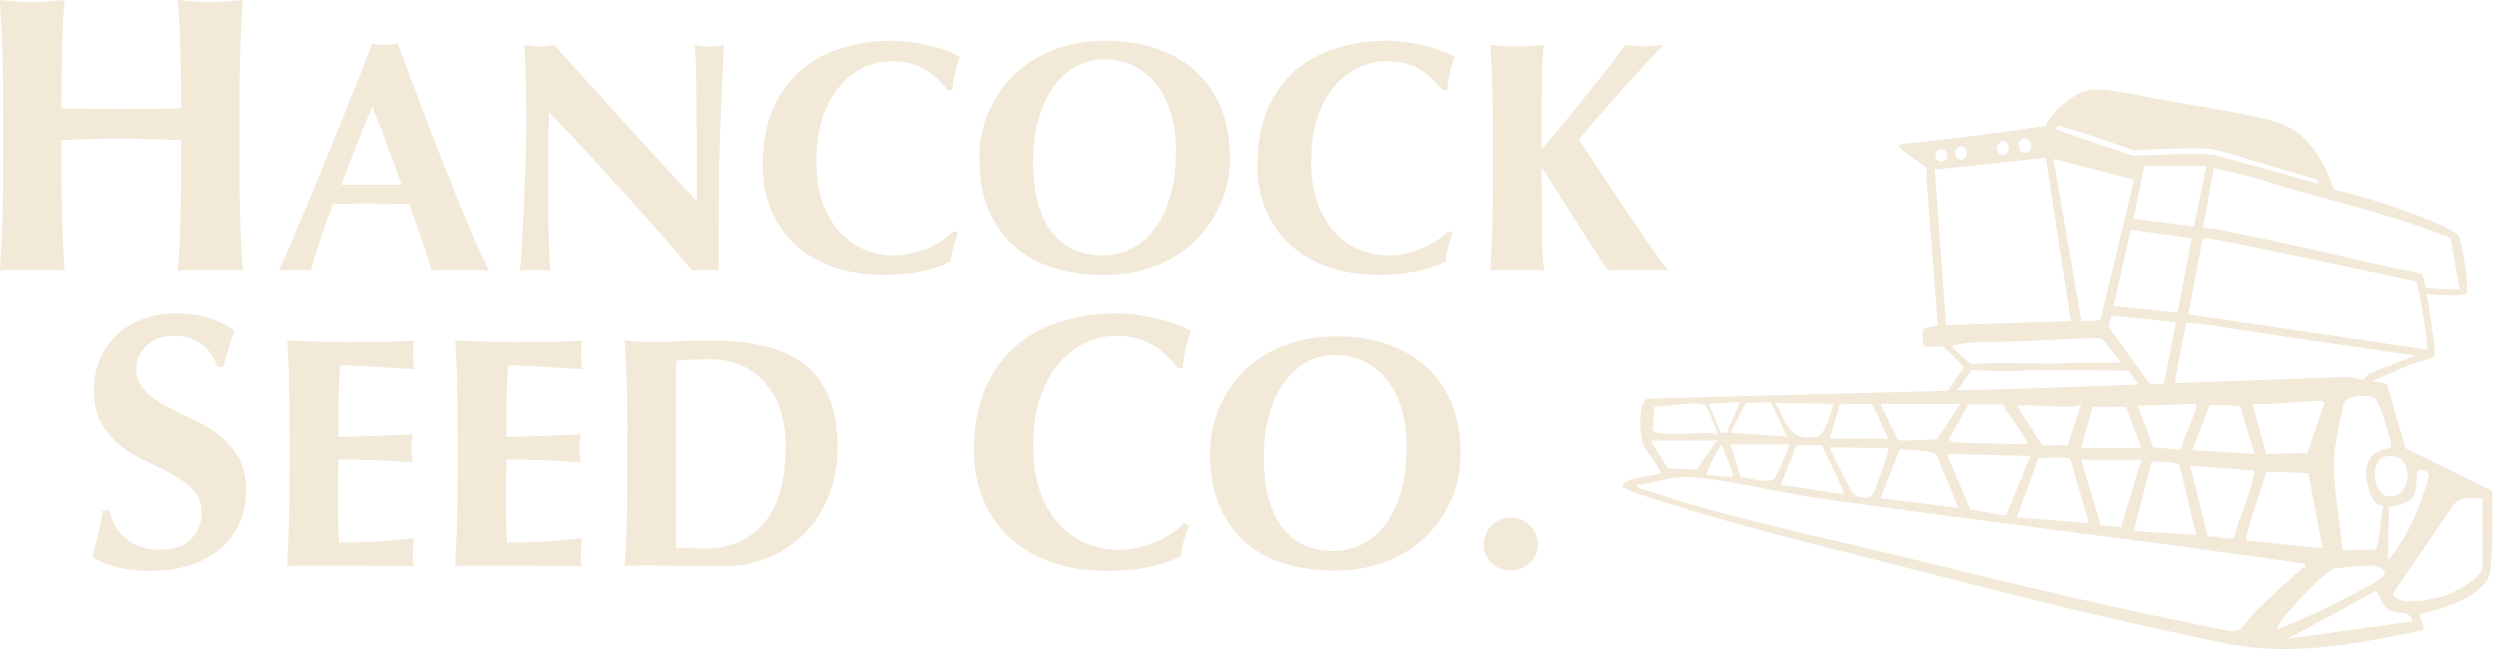<svg xmlns="http://www.w3.org/2000/svg" fill="none" viewBox="0 0 208 54" height="54" width="208">
  <path fill="#F2E9D9" d="M207.334 40.833L200.206 37.33C200.05 37.132 198.598 31.926 198.598 31.926L197.399 31.719C197.399 31.719 197.468 31.659 197.477 31.65C198.642 31.229 199.841 30.557 201.006 30.161C201.345 30.049 201.693 30.006 202.04 29.886C202.57 29.697 202.597 29.705 202.57 29.103C202.536 28.509 202.405 27.76 202.327 27.158C202.205 26.263 202.04 25.368 201.91 24.473C202.996 24.507 204.135 24.705 205.204 24.447C205.274 24.352 205.256 23.604 205.248 23.432C205.178 22.373 204.935 20.945 204.674 19.912C204.657 19.826 204.613 19.662 204.57 19.602C204.431 19.396 203.527 18.922 203.266 18.802C202.075 18.242 200.597 17.735 199.346 17.287C197.677 16.693 195.973 16.203 194.244 15.79C193.965 15.334 193.87 14.817 193.626 14.344C192.288 11.694 191.254 10.549 188.255 9.852C184.613 9 180.78 8.57 177.12 7.761L175.043 7.468H173.913C172.757 7.606 171.071 9.026 170.462 9.981C170.349 10.153 170.236 10.334 170.202 10.532C170.132 10.523 170.08 10.497 170.01 10.506C166.125 11.1 162.214 11.582 158.294 11.977C158.189 12.003 157.963 12.063 158.007 12.21C158.685 12.898 159.571 13.372 160.31 14L160.284 14.886L161.223 27.072C161.205 27.124 160.327 27.235 160.171 27.296C159.832 27.425 159.962 28.544 160.119 28.819C160.388 28.939 160.701 28.819 160.953 28.819C161.032 28.819 161.11 28.871 161.188 28.862C161.353 28.862 161.553 28.75 161.727 28.836C161.779 28.888 161.805 28.974 161.866 29.026C162.083 29.215 163.37 30.428 163.37 30.609C162.918 31.237 162.509 31.891 162.04 32.511L137.111 33.165C136.181 33.432 136.433 36.383 136.772 37.123C136.937 37.485 138.319 39.18 138.137 39.378C137.328 39.602 136.181 39.654 135.451 40.006C134.912 40.265 134.817 40.471 135.381 40.729C135.668 40.858 136.016 40.996 136.32 41.091C144.065 43.672 152.87 45.746 160.832 47.786C167.411 49.464 174.13 51.185 180.771 52.588C183.24 53.113 185.951 53.81 188.463 53.956C192.931 54.206 197.19 53.345 201.527 52.433C201.919 52.192 201.232 51.435 201.362 51.073C203.162 50.703 206.951 49.55 207.195 47.459C207.438 45.359 207.395 43.018 207.342 40.833H207.334ZM198.555 41.263C197.407 41.022 197.103 38.199 198.555 37.967C201.032 37.571 200.736 41.727 198.555 41.263ZM198.911 37.278C196.634 37.511 196.547 39.352 197.225 41.134C197.686 42.347 198.824 42.321 199.945 41.908C201.327 41.392 200.945 40.394 201.11 39.215C201.258 38.974 202.197 39.111 202.058 39.662C201.441 42.063 200.319 44.714 198.685 46.59L198.772 41.607C198.051 40.893 198.059 45.437 197.642 45.712L194.878 45.789C194.73 43.122 194.009 40.376 194.226 37.691C194.27 37.123 194.887 33.724 195.069 33.406C195.391 32.846 197.121 32.812 197.564 33.122C197.99 33.432 199.137 37.037 198.92 37.287L198.911 37.278ZM197.086 31.082C196.955 31.246 196.773 31.418 196.59 31.581L195.278 31.358L180.927 31.874L181.884 26.848C183.804 26.969 185.699 27.347 187.603 27.631C192.053 28.294 196.512 28.922 200.962 29.593L197.086 31.082ZM143.969 36.969H148.828C148.941 37.072 147.794 39.611 147.681 39.757C147.22 40.333 145.508 39.757 144.812 39.654L143.969 36.969ZM144.134 39.688L142.031 39.525C141.848 39.361 142.978 37.27 143.248 36.96C143.291 37.39 144.36 39.456 144.134 39.679V39.688ZM151.601 37.037C151.783 37.597 153.556 40.936 153.374 41.125L148.185 40.325L149.471 37.037H151.601ZM152.235 37.209L157.103 37.287C157.251 37.425 156.008 40.798 155.842 41.082C155.538 41.616 154.565 41.418 154.174 41.056C154.017 40.91 152.235 37.416 152.235 37.201V37.209ZM158.068 37.364C159.067 37.511 160.119 37.382 161.084 37.76L162.944 42.252L156.46 41.452L158.068 37.364ZM161.962 37.769L168.933 37.932L166.899 42.898L163.935 42.39L161.97 37.769H161.962ZM168.611 36.969L162.535 36.814L162.135 36.573L163.787 33.638H166.638C166.777 34.146 168.889 36.702 168.611 36.969ZM167.803 33.767C169.393 33.612 171.366 33.974 172.905 33.767C172.948 33.767 173.087 33.526 173.148 33.604L172.036 37.037L169.915 37.055L167.803 33.767ZM169.602 38.105C170.149 38.156 171.975 37.898 172.262 38.242L173.8 43.526L167.803 43.044L169.602 38.096V38.105ZM173.148 38.251H178.172L176.46 43.87L174.782 43.681L173.148 38.251ZM182.353 19.826L181.171 26.005L175.86 25.454L177.268 19.129L182.344 19.826H182.353ZM177.511 18.199L178.407 13.785L183.57 13.828L182.535 18.854L177.503 18.199H177.511ZM181.04 26.805L180.041 31.908L178.894 31.951C178.468 31.375 178.033 30.798 177.616 30.213C176.964 29.309 176.269 28.389 175.643 27.468C175.599 27.408 175.486 27.261 175.469 27.218C175.408 27.029 175.651 26.478 175.66 26.246L181.04 26.805ZM182.718 33.604C182.918 33.802 181.536 36.891 181.397 37.425L179.146 37.209L177.859 33.759L182.718 33.595V33.604ZM183.848 33.681L186.369 33.759L187.577 37.769L182.388 37.45L183.848 33.681ZM178.172 37.287H173.148L174.113 33.836L176.894 33.862L178.172 37.287ZM179.007 38.423C179.45 38.371 181.101 38.38 181.345 38.724L182.718 44.499L177.529 44.18L179.007 38.431V38.423ZM182.231 38.733L187.42 39.129C187.629 39.275 187.542 39.361 187.507 39.542C187.203 41.168 186.308 43.036 185.873 44.671C185.491 45.058 184.274 44.499 183.691 44.654L182.223 38.741L182.231 38.733ZM188.576 39.232L192.044 39.361L193.253 45.617L186.934 44.98C186.673 44.731 188.376 39.955 188.576 39.24V39.232ZM191.958 37.691L188.55 37.76L187.412 33.604C189.307 33.673 191.184 33.389 193.079 33.346C193.279 33.346 193.287 33.363 193.409 33.518L191.958 37.691ZM201.953 29.086L182.075 26.151L183.248 19.903L183.587 19.8C189.393 20.893 195.165 22.192 200.945 23.397C201.041 23.432 201.049 23.509 201.075 23.595C201.336 24.396 201.51 25.661 201.649 26.521C201.788 27.373 201.919 28.225 201.945 29.086H201.953ZM203.883 19.809L204.63 24.069C203.727 24.103 202.84 24.017 201.936 23.965C201.71 23.922 201.71 23.346 201.649 23.139C201.614 23.027 201.554 22.933 201.519 22.829L201.258 22.735C195.904 21.642 190.602 20.273 185.23 19.249C184.587 19.129 183.952 18.957 183.292 19L184.187 13.974C185.282 14.258 186.395 14.482 187.49 14.774C188.463 15.041 189.42 15.394 190.393 15.669C194.922 16.934 199.52 18.044 203.883 19.809ZM171.262 10.454C173.4 11.065 175.495 11.805 177.59 12.52C179.354 12.373 181.162 12.365 182.935 12.339C184.083 12.322 185.204 12.7 186.299 13.019C188.455 13.638 190.576 14.361 192.749 14.912L192.975 15.222L192.74 15.248L184.109 12.855C181.884 12.692 179.624 12.976 177.407 12.933C175.278 12.21 173.113 11.564 171.027 10.73L171.262 10.446V10.454ZM177.564 14.947L174.747 26.642C174.226 26.676 173.696 26.736 173.174 26.71L170.845 13.225L177.564 14.947ZM168.289 11.556C168.915 11.418 169.263 12.21 168.785 12.606C168.063 13.208 167.611 11.702 168.289 11.556ZM166.594 11.745C167.107 11.659 167.394 12.502 166.864 12.855C166.525 13.079 166.142 12.657 166.134 12.322C166.134 12.098 166.368 11.788 166.594 11.754V11.745ZM163.118 12.21C163.935 12.158 163.665 13.277 163.239 13.311C162.605 13.372 162.448 12.244 163.118 12.21ZM161.336 12.442C161.457 12.416 161.692 12.459 161.805 12.52C162.118 12.675 162.057 13.303 161.692 13.406C160.901 13.613 160.866 12.546 161.336 12.451V12.442ZM160.971 14.112L170.219 13.139L172.296 26.719L161.909 27.046L160.971 14.112ZM162.613 29.06C162.553 28.982 162.466 28.888 162.474 28.785C162.492 28.707 162.709 28.69 162.787 28.673C164.456 28.32 166.638 28.466 168.368 28.389C170.514 28.294 172.653 28.105 174.808 28.156L175.069 28.363L176.434 30.153C174.904 30.187 173.374 30.179 171.853 30.196C171.731 30.196 171.618 30.247 171.479 30.247C169.002 30.273 166.516 30.11 164.056 30.291C163.865 30.265 162.787 29.258 162.622 29.051L162.613 29.06ZM164.056 30.772C165.456 30.901 166.873 30.867 168.281 30.858C168.402 30.858 168.515 30.807 168.654 30.807C171.453 30.79 174.252 30.807 177.042 30.833C177.372 31.194 177.651 31.59 177.903 31.994L168.767 32.321L162.848 32.476L164.048 30.772H164.056ZM163.1 33.604L161.153 36.564L158.146 36.659L157.894 36.547L156.451 33.604H163.1ZM155.573 33.595L155.825 33.707L157.103 36.495H152.235L153.07 33.638L155.564 33.604L155.573 33.595ZM152.566 33.604C152.374 34.24 151.827 36.194 151.184 36.323C148.785 36.788 148.689 35.161 147.698 33.526L152.566 33.604ZM147.35 33.466L148.672 36.323L143.969 36.005L145.264 33.518L147.35 33.466ZM144.778 33.44C144.621 33.784 143.743 35.91 143.63 35.987C143.535 36.048 143.309 35.987 143.161 36.005L142.187 33.604L144.778 33.44ZM137.641 33.836C138.398 33.853 141.553 33.294 141.953 33.767C142.022 33.853 142.761 35.609 142.813 35.807C142.848 35.936 142.865 36.048 142.848 36.177C142.674 36.237 142.492 36.013 142.439 36.013C141.17 36.013 139.041 36.194 137.902 36.013C137.824 36.005 137.511 35.841 137.494 35.746L137.65 33.845L137.641 33.836ZM137.328 36.65H142.839L141.144 39.068L138.789 38.974L137.328 36.65ZM187.412 51.142C186.803 51.745 186.638 52.536 185.56 52.511C176.703 50.772 167.924 48.698 159.171 46.529C152.131 44.791 143.569 43.061 136.833 40.729C136.59 40.643 136.251 40.635 136.181 40.333C137.528 40.273 138.789 39.662 140.145 39.688C143.352 39.748 147.863 40.962 151.192 41.435C164.708 43.363 178.276 44.938 191.784 46.9C191.888 47.27 191.688 47.166 191.575 47.261C190.089 48.535 188.794 49.748 187.403 51.134L187.412 51.142ZM189.524 52.347C189.141 51.977 192.505 48.612 192.922 48.259C193.148 48.07 193.913 47.416 194.104 47.339C194.339 47.244 197.025 47.02 197.381 47.046C197.686 47.063 198.372 47.33 198.433 47.64C198.511 48.07 196.582 49.008 196.173 49.223C194.035 50.376 191.784 51.469 189.524 52.338V52.347ZM190.332 53.147L197.712 49.146C198.172 49.791 198.155 50.574 199.05 50.858C199.598 51.03 200.632 50.841 200.71 51.702L190.341 53.139L190.332 53.147ZM206.543 47.141C206.543 48.13 203.979 49.43 203.101 49.662C202.344 49.869 199.294 50.514 199.102 49.361L204.187 41.925C204.813 41.297 205.743 41.469 206.543 41.452V47.141Z"></path>
  <path fill="#F2E9D9" d="M12.583 11.585C11.75 11.552 10.924 11.532 10.09 11.532C9.257 11.532 8.431 11.546 7.598 11.565C6.764 11.585 5.938 11.618 5.105 11.665V13.536C5.105 15.348 5.125 16.961 5.171 18.37C5.217 19.778 5.283 21.16 5.369 22.516C4.999 22.469 4.596 22.45 4.159 22.45H1.21C0.774 22.45 0.37 22.469 0 22.516C0.086 21.16 0.152 19.778 0.198 18.37C0.245 16.961 0.264 15.348 0.264 13.536V9.079C0.264 7.267 0.245 5.654 0.198 4.245C0.152 2.837 0.086 1.422 0 0C0.37 0.046 0.774 0.079 1.21 0.112C1.646 0.145 2.136 0.159 2.685 0.159C3.233 0.159 3.723 0.139 4.159 0.112C4.596 0.079 4.999 0.04 5.369 0C5.257 1.422 5.191 2.824 5.158 4.212C5.125 5.601 5.111 7.201 5.111 9.013C5.68 9.033 6.361 9.053 7.161 9.059C7.961 9.072 8.946 9.072 10.13 9.072C11.314 9.072 12.272 9.072 13.013 9.059C13.754 9.046 14.448 9.033 15.076 9.013C15.076 7.201 15.056 5.594 15.01 4.212C14.964 2.824 14.898 1.422 14.812 0C15.182 0.046 15.585 0.079 16.022 0.112C16.458 0.145 16.947 0.159 17.496 0.159C18.045 0.159 18.534 0.139 18.971 0.112C19.407 0.079 19.81 0.04 20.187 0C20.101 1.422 20.035 2.837 19.989 4.245C19.943 5.654 19.923 7.267 19.923 9.079V13.536C19.923 15.348 19.943 16.961 19.989 18.37C20.035 19.778 20.101 21.16 20.187 22.516C19.817 22.469 19.414 22.45 18.971 22.45H16.022C15.585 22.45 15.182 22.469 14.812 22.516C14.898 21.16 14.964 19.778 15.01 18.37C15.056 16.961 15.076 15.348 15.076 13.536V11.665C14.243 11.645 13.416 11.618 12.583 11.585Z"></path>
  <path fill="#F2E9D9" d="M40.659 22.509C40.223 22.476 39.806 22.456 39.416 22.456H37.095C36.705 22.456 36.315 22.476 35.931 22.509C35.641 21.616 35.336 20.704 35.032 19.778C34.721 18.852 34.397 17.92 34.047 16.994C33.465 16.974 32.883 16.961 32.301 16.955C31.72 16.948 31.138 16.941 30.556 16.941C30.08 16.941 29.61 16.941 29.134 16.955C28.658 16.961 28.189 16.974 27.712 16.994C27.349 17.927 27.012 18.852 26.701 19.778C26.39 20.71 26.106 21.616 25.854 22.509C25.636 22.476 25.425 22.456 25.213 22.456H23.917C23.699 22.456 23.461 22.476 23.209 22.509C23.428 22.033 23.719 21.378 24.082 20.545C24.446 19.712 24.849 18.76 25.286 17.702C25.722 16.644 26.192 15.513 26.694 14.303C27.197 13.093 27.693 11.87 28.195 10.626C28.698 9.39 29.187 8.166 29.67 6.963C30.152 5.76 30.595 4.642 30.992 3.604C31.177 3.643 31.349 3.67 31.515 3.696C31.68 3.723 31.852 3.736 32.03 3.736C32.209 3.736 32.387 3.723 32.553 3.696C32.718 3.67 32.89 3.637 33.075 3.604C33.657 5.151 34.278 6.811 34.946 8.576C35.614 10.342 36.282 12.081 36.956 13.78C37.631 15.487 38.285 17.1 38.927 18.628C39.562 20.155 40.144 21.451 40.672 22.509H40.659ZM30.985 8.874C30.509 9.965 30.066 11.043 29.65 12.114C29.233 13.179 28.823 14.27 28.42 15.381H33.419C33.016 14.27 32.619 13.179 32.229 12.114C31.838 11.05 31.422 9.972 30.985 8.874Z"></path>
  <path fill="#F2E9D9" d="M43.78 9.178C43.78 7.922 43.76 6.864 43.727 6.011C43.687 5.158 43.661 4.397 43.647 3.743C44.157 3.835 44.566 3.882 44.877 3.882C45.188 3.882 45.598 3.835 46.107 3.743C48.091 5.945 50.055 8.114 51.992 10.249C53.929 12.379 55.92 14.548 57.963 16.75V11.724C57.963 10.831 57.963 9.952 57.95 9.086C57.943 8.219 57.93 7.426 57.923 6.692C57.917 5.965 57.897 5.336 57.87 4.807C57.844 4.278 57.811 3.921 57.778 3.743C58.287 3.835 58.697 3.882 59.008 3.882C59.319 3.882 59.728 3.835 60.238 3.743C60.145 5.402 60.072 6.897 60.019 8.239C59.967 9.575 59.92 10.838 59.88 12.022C59.847 13.205 59.821 14.376 59.814 15.533C59.808 16.69 59.801 17.927 59.801 19.236V22.516C59.438 22.483 59.061 22.463 58.684 22.463C58.28 22.463 57.93 22.483 57.619 22.516C53.863 18.145 49.889 13.748 45.677 9.317C45.657 9.846 45.644 10.375 45.638 10.904C45.631 11.433 45.624 11.969 45.624 12.518V15.685C45.624 16.776 45.624 17.708 45.638 18.475C45.644 19.242 45.657 19.884 45.677 20.413C45.697 20.942 45.71 21.372 45.73 21.709C45.75 22.046 45.763 22.317 45.783 22.516C45.565 22.483 45.347 22.463 45.129 22.463H44.5C44.084 22.463 43.661 22.483 43.244 22.516C43.277 22.37 43.323 21.854 43.383 20.955C43.436 20.062 43.495 18.971 43.561 17.689C43.627 16.406 43.68 15.011 43.727 13.509C43.773 12.008 43.793 10.56 43.793 9.178H43.78Z"></path>
  <path fill="#F2E9D9" d="M79.327 20.585C79.215 20.975 79.142 21.365 79.109 21.749C77.635 22.496 75.777 22.866 73.535 22.866C71.948 22.866 70.533 22.641 69.283 22.198C68.034 21.755 66.982 21.12 66.116 20.314C65.25 19.5 64.589 18.541 64.132 17.431C63.676 16.32 63.451 15.116 63.451 13.827C63.451 11.929 63.749 10.322 64.337 9.006C64.933 7.684 65.719 6.613 66.711 5.779C67.703 4.953 68.854 4.344 70.169 3.961C71.479 3.577 72.854 3.386 74.296 3.386C74.772 3.386 75.267 3.425 75.796 3.498C76.326 3.571 76.835 3.67 77.324 3.782C77.813 3.901 78.283 4.04 78.732 4.206C79.175 4.371 79.559 4.543 79.87 4.728C79.684 5.184 79.546 5.64 79.447 6.11C79.347 6.573 79.275 7.042 79.242 7.518H78.858C78.164 6.646 77.456 6.017 76.729 5.647C76.001 5.277 75.142 5.085 74.163 5.085C73.436 5.085 72.702 5.25 71.961 5.574C71.221 5.905 70.553 6.401 69.951 7.075C69.35 7.75 68.86 8.61 68.49 9.661C68.12 10.706 67.928 11.962 67.928 13.417C67.928 14.872 68.12 16.016 68.503 17.007C68.887 17.999 69.383 18.813 69.991 19.441C70.599 20.069 71.293 20.532 72.067 20.823C72.841 21.114 73.621 21.259 74.401 21.259C74.838 21.259 75.287 21.206 75.737 21.107C76.193 21.008 76.636 20.869 77.073 20.697C77.509 20.525 77.926 20.307 78.316 20.056C78.706 19.805 79.05 19.52 79.341 19.209L79.698 19.428C79.552 19.811 79.427 20.195 79.314 20.591L79.327 20.585Z"></path>
  <path fill="#F2E9D9" d="M81.476 13.165C81.476 11.817 81.727 10.554 82.23 9.37C82.732 8.186 83.433 7.148 84.346 6.255C85.258 5.363 86.356 4.662 87.652 4.153C88.948 3.643 90.383 3.386 91.97 3.386C93.424 3.386 94.787 3.584 96.043 3.987C97.299 4.391 98.39 4.986 99.323 5.793C100.248 6.593 100.982 7.611 101.525 8.841C102.06 10.071 102.331 11.506 102.331 13.146C102.331 14.514 102.073 15.784 101.551 16.974C101.035 18.158 100.314 19.19 99.395 20.076C98.476 20.962 97.379 21.649 96.102 22.139C94.826 22.628 93.424 22.879 91.897 22.879C90.456 22.879 89.107 22.701 87.837 22.344C86.567 21.987 85.47 21.411 84.531 20.625C83.592 19.831 82.851 18.819 82.303 17.589C81.754 16.359 81.483 14.891 81.483 13.179L81.476 13.165ZM97.841 12.564C97.841 11.38 97.696 10.316 97.405 9.383C97.114 8.444 96.711 7.651 96.188 6.989C95.666 6.328 95.038 5.826 94.304 5.475C93.563 5.118 92.763 4.94 91.884 4.94C90.951 4.94 90.125 5.164 89.384 5.607C88.644 6.057 88.022 6.659 87.513 7.426C87.004 8.193 86.614 9.086 86.349 10.117C86.085 11.149 85.953 12.246 85.953 13.41C85.953 14.865 86.105 16.095 86.415 17.1C86.726 18.099 87.143 18.905 87.672 19.52C88.201 20.129 88.809 20.572 89.503 20.843C90.198 21.114 90.925 21.253 91.692 21.253C92.512 21.253 93.292 21.081 94.039 20.73C94.787 20.386 95.435 19.857 95.99 19.143C96.546 18.436 96.989 17.53 97.326 16.439C97.663 15.348 97.828 14.052 97.828 12.557L97.841 12.564Z"></path>
  <path fill="#F2E9D9" d="M120.496 20.585C120.383 20.975 120.31 21.365 120.277 21.749C118.803 22.496 116.945 22.866 114.703 22.866C113.116 22.866 111.701 22.641 110.452 22.198C109.202 21.755 108.15 21.12 107.284 20.314C106.418 19.5 105.757 18.541 105.301 17.431C104.844 16.32 104.62 15.116 104.62 13.827C104.62 11.929 104.917 10.322 105.506 9.006C106.101 7.684 106.888 6.613 107.879 5.779C108.871 4.953 110.022 4.344 111.338 3.961C112.647 3.577 114.022 3.386 115.464 3.386C115.94 3.386 116.436 3.425 116.965 3.498C117.494 3.571 118.003 3.67 118.492 3.782C118.981 3.901 119.451 4.04 119.901 4.206C120.344 4.371 120.727 4.543 121.038 4.728C120.853 5.184 120.714 5.64 120.615 6.11C120.515 6.573 120.443 7.042 120.41 7.518H120.026C119.332 6.646 118.624 6.017 117.897 5.647C117.17 5.277 116.31 5.085 115.331 5.085C114.604 5.085 113.87 5.25 113.13 5.574C112.389 5.905 111.721 6.401 111.119 7.075C110.518 7.75 110.028 8.61 109.658 9.661C109.288 10.712 109.096 11.962 109.096 13.417C109.096 14.872 109.288 16.016 109.671 17.007C110.055 17.999 110.551 18.813 111.159 19.441C111.767 20.069 112.462 20.532 113.235 20.823C114.009 21.114 114.789 21.259 115.569 21.259C116.006 21.259 116.456 21.206 116.905 21.107C117.361 21.008 117.804 20.869 118.241 20.697C118.677 20.525 119.094 20.307 119.484 20.056C119.874 19.805 120.218 19.52 120.509 19.209L120.866 19.428C120.72 19.811 120.595 20.195 120.482 20.591L120.496 20.585Z"></path>
  <path fill="#F2E9D9" d="M128.285 19.123C128.305 20.545 128.365 21.676 128.477 22.509C128.166 22.476 127.829 22.456 127.466 22.456H125.006C124.642 22.456 124.305 22.476 123.994 22.509C124.067 21.378 124.12 20.228 124.159 19.051C124.192 17.874 124.212 16.531 124.212 15.017V11.301C124.212 9.787 124.192 8.444 124.159 7.267C124.12 6.09 124.067 4.913 123.994 3.729C124.305 3.769 124.642 3.796 125.006 3.822C125.369 3.849 125.779 3.862 126.236 3.862C126.692 3.862 127.102 3.849 127.466 3.822C127.829 3.796 128.166 3.763 128.477 3.729C128.385 4.278 128.325 5.098 128.299 6.189C128.272 7.28 128.259 8.491 128.259 9.826V12.451C128.881 11.724 129.542 10.924 130.256 10.058C130.963 9.191 131.651 8.352 132.306 7.532C132.96 6.712 133.555 5.958 134.084 5.277C134.613 4.596 134.997 4.08 135.235 3.736C135.486 3.776 135.744 3.802 136.002 3.829C136.26 3.855 136.511 3.868 136.769 3.868C137.027 3.868 137.285 3.855 137.549 3.829C137.814 3.802 138.098 3.769 138.409 3.736C138.098 4.047 137.629 4.549 136.987 5.237C136.352 5.931 135.671 6.679 134.951 7.479C134.23 8.279 133.542 9.059 132.888 9.813C132.233 10.567 131.724 11.169 131.36 11.605C131.942 12.498 132.59 13.483 133.298 14.554C134.012 15.632 134.713 16.683 135.414 17.708C136.114 18.74 136.769 19.686 137.364 20.552C137.966 21.418 138.449 22.066 138.812 22.503C138.283 22.469 137.807 22.45 137.391 22.45H134.971C134.58 22.45 134.184 22.469 133.78 22.503C132.848 21.12 131.942 19.712 131.049 18.284C130.157 16.855 129.244 15.427 128.319 14.005H128.266C128.266 15.989 128.272 17.695 128.292 19.117L128.285 19.123Z"></path>
  <path fill="#F2E9D9" d="M14.468 27.931C13.549 27.931 12.795 28.203 12.213 28.745C11.631 29.287 11.34 29.915 11.34 30.636C11.34 31.357 11.565 31.985 12.015 32.454C12.464 32.924 13.033 33.354 13.714 33.731C14.395 34.114 15.129 34.478 15.909 34.828C16.689 35.179 17.423 35.608 18.105 36.118C18.785 36.627 19.354 37.248 19.804 37.982C20.253 38.716 20.478 39.649 20.478 40.793C20.478 41.798 20.287 42.71 19.91 43.544C19.526 44.377 18.991 45.084 18.29 45.679C17.589 46.268 16.749 46.724 15.777 47.035C14.805 47.346 13.72 47.498 12.517 47.498C11.433 47.498 10.467 47.379 9.614 47.154C8.761 46.929 8.113 46.638 7.677 46.294C7.875 45.593 8.047 44.952 8.186 44.37C8.325 43.788 8.444 43.16 8.55 42.479H9.118C9.198 42.922 9.35 43.339 9.568 43.729C9.786 44.119 10.07 44.463 10.408 44.767C10.745 45.065 11.162 45.303 11.638 45.474C12.12 45.646 12.663 45.732 13.258 45.732C14.461 45.732 15.347 45.435 15.916 44.833C16.485 44.231 16.775 43.511 16.775 42.671C16.775 41.91 16.557 41.289 16.114 40.806C15.671 40.323 15.122 39.9 14.461 39.53C13.8 39.16 13.079 38.796 12.299 38.445C11.519 38.095 10.798 37.672 10.137 37.169C9.475 36.666 8.927 36.052 8.484 35.318C8.041 34.584 7.822 33.651 7.822 32.507C7.822 31.462 8.008 30.543 8.378 29.743C8.748 28.943 9.244 28.269 9.866 27.726C10.487 27.184 11.201 26.774 12.015 26.497C12.828 26.219 13.681 26.073 14.587 26.073C15.671 26.073 16.617 26.206 17.43 26.463C18.243 26.721 18.938 27.085 19.52 27.548C19.341 28.011 19.182 28.454 19.057 28.884C18.924 29.313 18.759 29.862 18.561 30.523H18.111C17.47 28.798 16.26 27.938 14.474 27.938L14.468 27.931Z"></path>
  <path fill="#F2E9D9" d="M24.068 31.872C24.029 30.695 23.976 29.518 23.903 28.335C24.723 28.355 25.536 28.381 26.336 28.414C27.136 28.447 27.95 28.467 28.77 28.467C30.119 28.467 31.315 28.454 32.36 28.427C33.405 28.401 34.112 28.368 34.476 28.335C34.403 28.626 34.364 29.009 34.364 29.485C34.364 29.776 34.37 30.008 34.39 30.166C34.41 30.332 34.436 30.51 34.469 30.715C33.941 30.682 33.365 30.642 32.737 30.61C32.109 30.576 31.501 30.537 30.905 30.497C30.31 30.464 29.781 30.431 29.305 30.418C28.829 30.398 28.492 30.391 28.294 30.391C28.221 31.396 28.181 32.388 28.168 33.367C28.155 34.346 28.155 35.344 28.155 36.343C29.338 36.323 30.41 36.296 31.368 36.263C32.327 36.23 33.319 36.184 34.357 36.124C34.304 36.435 34.264 36.673 34.245 36.832C34.225 36.991 34.218 37.169 34.218 37.354C34.218 37.5 34.231 37.652 34.258 37.804C34.284 37.956 34.317 38.181 34.35 38.472C32.274 38.306 30.205 38.227 28.148 38.227C28.148 38.809 28.148 39.391 28.135 39.973C28.128 40.555 28.122 41.137 28.122 41.718C28.122 42.902 28.148 44.039 28.201 45.137C29.239 45.137 30.277 45.111 31.315 45.058C32.353 45.005 33.398 44.912 34.456 44.787C34.417 44.985 34.39 45.17 34.377 45.336C34.357 45.501 34.35 45.726 34.35 46.017C34.35 46.308 34.357 46.539 34.377 46.698C34.397 46.863 34.423 47.002 34.456 47.108C33.967 47.088 33.359 47.075 32.638 47.068C31.917 47.062 30.932 47.055 29.676 47.055H25.345C24.935 47.055 24.624 47.055 24.412 47.068C24.201 47.075 24.022 47.088 23.877 47.108C23.949 45.977 24.002 44.826 24.042 43.649C24.075 42.472 24.095 41.13 24.095 39.616V35.9C24.095 34.385 24.075 33.043 24.042 31.866L24.068 31.872Z"></path>
  <path fill="#F2E9D9" d="M38.047 31.872C38.007 30.695 37.955 29.518 37.882 28.335C38.702 28.355 39.515 28.381 40.315 28.414C41.115 28.447 41.928 28.467 42.748 28.467C44.097 28.467 45.294 28.454 46.339 28.427C47.384 28.401 48.091 28.368 48.455 28.335C48.382 28.626 48.342 29.009 48.342 29.485C48.342 29.776 48.349 30.008 48.369 30.166C48.389 30.332 48.415 30.51 48.448 30.715C47.919 30.682 47.344 30.642 46.716 30.61C46.088 30.576 45.479 30.537 44.884 30.497C44.289 30.464 43.76 30.431 43.284 30.418C42.808 30.398 42.471 30.391 42.272 30.391C42.2 31.396 42.16 32.388 42.147 33.367C42.14 34.352 42.133 35.344 42.133 36.343C43.317 36.323 44.388 36.296 45.347 36.263C46.306 36.23 47.298 36.184 48.336 36.124C48.283 36.435 48.243 36.673 48.223 36.832C48.203 36.991 48.197 37.169 48.197 37.354C48.197 37.5 48.21 37.652 48.237 37.804C48.263 37.956 48.296 38.181 48.329 38.472C46.253 38.306 44.183 38.227 42.127 38.227C42.127 38.809 42.127 39.391 42.114 39.973C42.107 40.555 42.1 41.137 42.1 41.718C42.1 42.902 42.127 44.039 42.18 45.137C43.218 45.137 44.256 45.111 45.294 45.058C46.332 45.005 47.377 44.912 48.435 44.787C48.395 44.985 48.369 45.17 48.356 45.336C48.336 45.501 48.329 45.726 48.329 46.017C48.329 46.308 48.336 46.539 48.356 46.698C48.376 46.863 48.402 47.002 48.435 47.108C47.946 47.088 47.337 47.075 46.617 47.068C45.896 47.062 44.911 47.055 43.654 47.055H39.323C38.913 47.055 38.602 47.055 38.391 47.068C38.179 47.075 38.001 47.088 37.855 47.108C37.928 45.977 37.981 44.826 38.021 43.649C38.054 42.472 38.074 41.13 38.074 39.616V35.9C38.074 34.385 38.054 33.043 38.021 31.866L38.047 31.872Z"></path>
  <path fill="#F2E9D9" d="M52.198 35.9C52.198 34.385 52.178 33.043 52.145 31.866C52.112 30.689 52.053 29.512 51.98 28.328C52.291 28.368 52.628 28.394 52.992 28.421C53.355 28.447 53.765 28.46 54.221 28.46C54.823 28.46 55.498 28.441 56.245 28.394C56.992 28.348 57.964 28.328 59.167 28.328C60.734 28.328 62.156 28.467 63.446 28.751C64.728 29.036 65.839 29.512 66.765 30.186C67.697 30.861 68.411 31.767 68.921 32.904C69.43 34.041 69.688 35.476 69.688 37.209C69.688 38.723 69.436 40.085 68.934 41.309C68.431 42.532 67.75 43.57 66.884 44.436C66.018 45.303 65.019 45.964 63.875 46.42C62.738 46.876 61.521 47.101 60.225 47.101C58.857 47.101 57.693 47.094 56.727 47.075C55.762 47.055 54.922 47.048 54.215 47.048H52.985C52.621 47.048 52.284 47.068 51.973 47.101C52.046 45.97 52.099 44.82 52.139 43.643C52.172 42.466 52.191 41.123 52.191 39.609V35.893L52.198 35.9ZM56.238 41.613V43.253C56.238 43.782 56.238 44.264 56.251 44.701C56.258 45.137 56.265 45.422 56.265 45.547C56.536 45.567 56.866 45.587 57.25 45.6C57.633 45.62 58.103 45.627 58.671 45.627C60.728 45.627 62.361 44.926 63.565 43.524C64.768 42.122 65.37 39.999 65.37 37.156C65.37 36.025 65.218 35.013 64.92 34.121C64.623 33.228 64.199 32.468 63.651 31.839C63.102 31.211 62.447 30.729 61.68 30.391C60.913 30.054 60.06 29.882 59.114 29.882C58.46 29.882 57.924 29.895 57.514 29.922C57.104 29.948 56.688 29.981 56.271 30.014C56.271 30.14 56.271 30.424 56.258 30.861C56.251 31.297 56.245 31.787 56.245 32.335V41.599L56.238 41.613Z"></path>
  <path fill="#F2E9D9" d="M98.496 44.992C98.377 45.422 98.298 45.851 98.258 46.268C96.632 47.088 94.588 47.498 92.129 47.498C90.383 47.498 88.829 47.253 87.454 46.764C86.079 46.275 84.921 45.58 83.969 44.688C83.017 43.795 82.29 42.737 81.787 41.514C81.285 40.29 81.033 38.968 81.033 37.546C81.033 35.463 81.357 33.691 82.012 32.243C82.66 30.788 83.533 29.611 84.624 28.698C85.715 27.786 86.984 27.118 88.426 26.701C89.867 26.278 91.382 26.073 92.962 26.073C93.484 26.073 94.033 26.113 94.615 26.192C95.197 26.272 95.759 26.377 96.301 26.51C96.843 26.642 97.359 26.794 97.848 26.973C98.338 27.151 98.754 27.343 99.098 27.541C98.9 28.044 98.741 28.546 98.635 29.062C98.523 29.571 98.45 30.087 98.41 30.61H97.987C97.227 29.651 96.447 28.963 95.64 28.553C94.84 28.143 93.894 27.938 92.816 27.938C92.016 27.938 91.21 28.116 90.396 28.48C89.583 28.844 88.849 29.393 88.188 30.133C87.527 30.874 86.991 31.82 86.581 32.977C86.171 34.127 85.966 35.509 85.966 37.11C85.966 38.71 86.178 39.973 86.594 41.064C87.017 42.155 87.56 43.048 88.234 43.742C88.902 44.436 89.669 44.939 90.515 45.263C91.368 45.587 92.221 45.746 93.088 45.746C93.57 45.746 94.059 45.693 94.562 45.58C95.065 45.468 95.554 45.322 96.037 45.131C96.519 44.939 96.975 44.707 97.405 44.423C97.835 44.139 98.212 43.834 98.529 43.491L98.919 43.729C98.761 44.152 98.615 44.575 98.496 45.005V44.992Z"></path>
  <path fill="#F2E9D9" d="M100.672 37.758C100.672 36.409 100.923 35.146 101.426 33.962C101.928 32.778 102.629 31.74 103.542 30.848C104.454 29.955 105.552 29.254 106.848 28.745C108.144 28.236 109.579 27.978 111.166 27.978C112.62 27.978 113.982 28.176 115.239 28.579C116.495 28.983 117.586 29.578 118.518 30.385C119.444 31.185 120.178 32.203 120.72 33.433C121.263 34.663 121.527 36.098 121.527 37.738C121.527 39.107 121.269 40.376 120.747 41.566C120.231 42.75 119.51 43.782 118.591 44.668C117.672 45.554 116.574 46.242 115.298 46.731C114.022 47.22 112.62 47.471 111.093 47.471C109.651 47.471 108.302 47.293 107.033 46.936C105.763 46.579 104.666 46.003 103.727 45.217C102.788 44.423 102.047 43.411 101.498 42.181C100.95 40.952 100.679 39.483 100.679 37.771L100.672 37.758ZM117.037 37.156C117.037 35.972 116.892 34.908 116.601 33.975C116.31 33.036 115.907 32.243 115.384 31.581C114.862 30.927 114.234 30.418 113.5 30.067C112.759 29.71 111.959 29.532 111.08 29.532C110.147 29.532 109.321 29.756 108.58 30.2C107.84 30.649 107.218 31.251 106.709 32.018C106.2 32.785 105.81 33.678 105.545 34.709C105.281 35.741 105.148 36.839 105.148 38.002C105.148 39.457 105.3 40.687 105.611 41.692C105.922 42.691 106.339 43.497 106.868 44.112C107.397 44.721 108.005 45.164 108.699 45.435C109.393 45.706 110.121 45.845 110.888 45.845C111.708 45.845 112.488 45.673 113.235 45.322C113.982 44.978 114.63 44.45 115.186 43.735C115.741 43.028 116.184 42.122 116.522 41.031C116.859 39.94 117.024 38.644 117.024 37.149L117.037 37.156Z"></path>
  <path fill="#F2E9D9" d="M123.452 45.303C123.452 44.681 123.67 44.152 124.106 43.715C124.543 43.279 125.072 43.061 125.693 43.061C126.315 43.061 126.844 43.279 127.28 43.715C127.717 44.152 127.935 44.681 127.935 45.303C127.935 45.924 127.717 46.44 127.28 46.843C126.844 47.253 126.315 47.458 125.693 47.458C125.072 47.458 124.543 47.253 124.106 46.843C123.67 46.433 123.452 45.917 123.452 45.303Z"></path>
</svg>